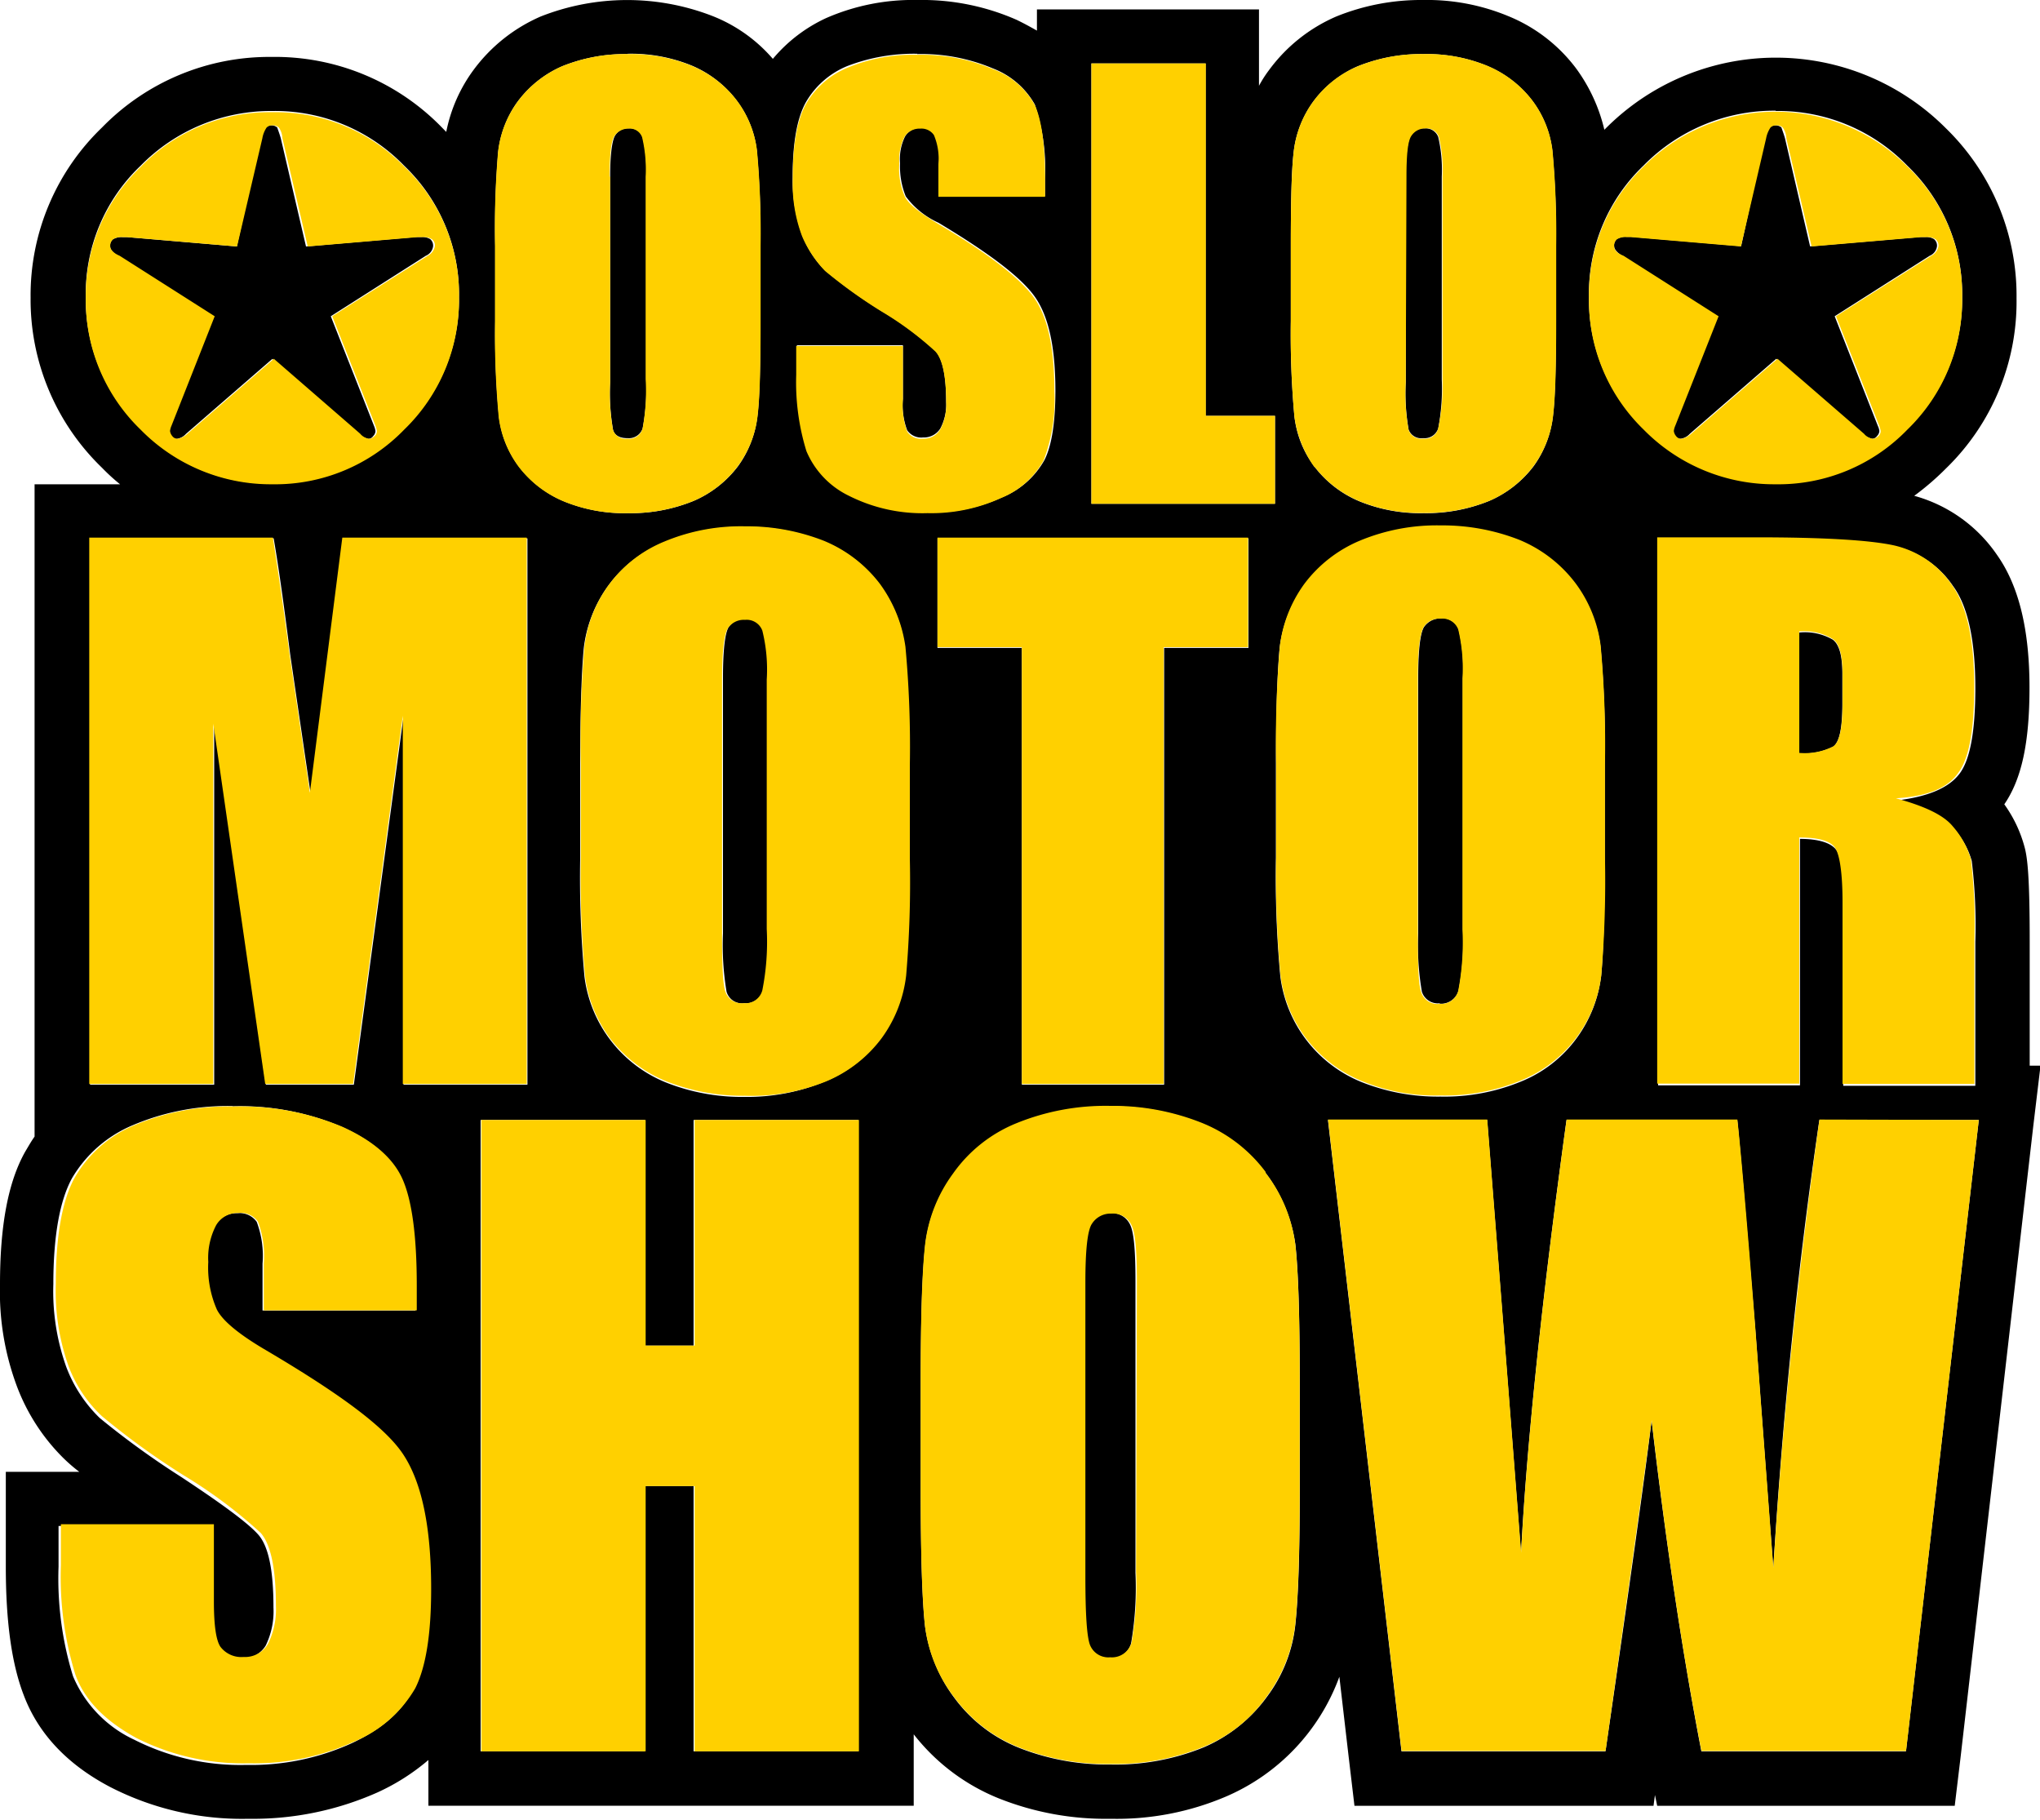 <svg xmlns="http://www.w3.org/2000/svg" viewBox="0 0 200 178.38"><g id="f1437fd7-0418-40b3-9b86-7bcc7f41c1cd" data-name="Layer 2"><g id="b61e107c-34d1-4b28-aa3c-42a1146430ba" data-name="Layer 1"><g><path d="M139.53,5.3a15.63,15.63,0,0,1,6.21,1.13,10.75,10.75,0,0,1,4.45,3.39,10,10,0,0,1,2,4.95,88.22,88.22,0,0,1,.36,9.32v7.42c0,4.31-.08,7.42-.29,9.18a10.37,10.37,0,0,1-1.9,5A10.86,10.86,0,0,1,146,49.1a16.28,16.28,0,0,1-6.43,1.2,15.72,15.72,0,0,1-6.22-1.13,10.75,10.75,0,0,1-4.45-3.39,10,10,0,0,1-2-5,89,89,0,0,1-.35-9.32V24.09c0-4.31.07-7.42.28-9.18A10.34,10.34,0,0,1,128.72,10,10.79,10.79,0,0,1,133.1,6.5a16.75,16.75,0,0,1,6.43-1.2m0,37.65A1.41,1.41,0,0,0,141,42a20.76,20.76,0,0,0,.35-4.8V17.31a14.16,14.16,0,0,0-.35-3.89,1.33,1.33,0,0,0-1.34-.84,1.45,1.45,0,0,0-1.34.7c-.29.43-.5,1.77-.5,4V37.44a20.94,20.94,0,0,0,.28,4.67,1.32,1.32,0,0,0,1.42.84M89.93,5.3a18,18,0,0,1,7.42,1.41,8,8,0,0,1,4.1,3.53,19.67,19.67,0,0,1,1,7.28v1.7H92.05V16a5.74,5.74,0,0,0-.42-2.83,1.47,1.47,0,0,0-1.34-.63,1.71,1.71,0,0,0-1.56.84A5,5,0,0,0,88.24,16a7.75,7.75,0,0,0,.56,3.25A8.18,8.18,0,0,0,92,21.83c5,3,8.13,5.37,9.47,7.28s2,4.94,2,9.18c0,3.11-.36,5.37-1.06,6.78a8.35,8.35,0,0,1-4.17,3.68A16.4,16.4,0,0,1,91,50.23a16.11,16.11,0,0,1-7.7-1.7,8.3,8.3,0,0,1-4.17-4.38,22.86,22.86,0,0,1-1-7.48V33.84H88.52v5.23a7.05,7.05,0,0,0,.42,3.11,1.68,1.68,0,0,0,1.56.7A1.9,1.9,0,0,0,92.19,42a5,5,0,0,0,.57-2.61c0-2.54-.35-4.24-1.06-5a31.63,31.63,0,0,0-5.23-3.88,48.31,48.31,0,0,1-5.58-4A9.9,9.9,0,0,1,78.63,23a15.88,15.88,0,0,1-.92-5.65c0-3.32.42-5.72,1.27-7.28a8.31,8.31,0,0,1,4.1-3.6,18.23,18.23,0,0,1,6.85-1.2m-28.4,0a15.72,15.72,0,0,1,6.22,1.13A10.75,10.75,0,0,1,72.2,9.82a10,10,0,0,1,2,4.95,89,89,0,0,1,.35,9.32v7.42c0,4.31-.07,7.42-.28,9.18a10.38,10.38,0,0,1-1.91,5A10.79,10.79,0,0,1,68,49.1a16.21,16.21,0,0,1-6.43,1.2,15.63,15.63,0,0,1-6.21-1.13,10.75,10.75,0,0,1-4.45-3.39,10,10,0,0,1-2-5,88.22,88.22,0,0,1-.36-9.32V24.09a89.63,89.63,0,0,1,.29-9.18A10.33,10.33,0,0,1,50.72,10,10.86,10.86,0,0,1,55.1,6.5a16.53,16.53,0,0,1,6.43-1.2m0,37.65A1.42,1.42,0,0,0,63,42a20.76,20.76,0,0,0,.35-4.8V17.31A14.16,14.16,0,0,0,63,13.42a1.34,1.34,0,0,0-1.35-.84,1.46,1.46,0,0,0-1.34.7c-.28.43-.49,1.77-.49,4V37.44a20.94,20.94,0,0,0,.28,4.67c.14.56.64.84,1.41.84M118.19,6.22V40.76H125v8.62H107V6.22h11.23m55.88,4.66A17.61,17.61,0,0,1,187,16.25a17.46,17.46,0,0,1,5.37,12.86A17.61,17.61,0,0,1,187,42a18.25,18.25,0,0,1-25.86,0,17.6,17.6,0,0,1-5.36-12.92,17.34,17.34,0,0,1,5.36-12.86,17.92,17.92,0,0,1,12.93-5.37m-3.39,13.28-10.81-.92h-.42a1.62,1.62,0,0,0-.92.21.77.77,0,0,0-.28.71c0,.28.28.64.78.92L168.35,31l-4.24,10.74a2.89,2.89,0,0,0-.14.5.76.76,0,0,0,.21.49.65.65,0,0,0,.57.28,1.5,1.5,0,0,0,.92-.49l8.47-7.35,8.48,7.35a2,2,0,0,0,.92.49.61.61,0,0,0,.49-.28.72.72,0,0,0,.22-.49,1.59,1.59,0,0,0-.15-.5L179.87,31l9.32-5.93a1.17,1.17,0,0,0,.71-.92.82.82,0,0,0-.29-.71,1.49,1.49,0,0,0-.84-.21h-.5l-10.81.92L175,13.56c-.14-.49-.28-.84-.35-1.06a.88.88,0,0,0-.64-.21.69.69,0,0,0-.56.21,2.69,2.69,0,0,0-.43,1.06l-2.33,10.6M26.7,10.88a17.61,17.61,0,0,1,12.93,5.37A17.42,17.42,0,0,1,45,29.11,17.57,17.57,0,0,1,39.63,42,17.57,17.57,0,0,1,26.7,47.4,17.57,17.57,0,0,1,13.78,42,17.57,17.57,0,0,1,8.41,29.11a17.31,17.31,0,0,1,5.37-12.86A17.88,17.88,0,0,1,26.7,10.88M23.24,24.16l-10.81-.92H12a1.62,1.62,0,0,0-.92.21.77.77,0,0,0-.28.71c0,.28.28.64.78.92L20.91,31,16.67,41.75a2.89,2.89,0,0,0-.14.5.76.76,0,0,0,.21.49.65.65,0,0,0,.57.28,1.5,1.5,0,0,0,.92-.49l8.47-7.35,8.48,7.35a2,2,0,0,0,.92.49.61.61,0,0,0,.49-.28.72.72,0,0,0,.22-.49,1.83,1.83,0,0,0-.14-.5L32.43,31l9.32-5.93a1.17,1.17,0,0,0,.71-.92.84.84,0,0,0-.28-.71,1.55,1.55,0,0,0-.85-.21h-.5L30,24.16l-2.47-10.6c-.14-.49-.28-.84-.35-1.06a.87.87,0,0,0-.64-.21.69.69,0,0,0-.56.21,2.85,2.85,0,0,0-.43,1.06l-2.33,10.6m118,27.48a20.17,20.17,0,0,1,7.7,1.42,12.89,12.89,0,0,1,8,10.38A107,107,0,0,1,157.33,75v9.18c0,5.37-.14,9.18-.35,11.45a12.93,12.93,0,0,1-2.41,6.14,12.57,12.57,0,0,1-5.44,4.24,19.72,19.72,0,0,1-7.91,1.48,20.21,20.21,0,0,1-7.7-1.41,12.9,12.9,0,0,1-8-10.38,106.28,106.28,0,0,1-.43-11.59V75c0-5.37.15-9.19.36-11.45a13,13,0,0,1,2.4-6.15,12.68,12.68,0,0,1,5.44-4.23,19.48,19.48,0,0,1,7.91-1.49m-.07,46.7A1.77,1.77,0,0,0,143,97.07a25.23,25.23,0,0,0,.42-6V66.48a16.78,16.78,0,0,0-.42-4.81,1.66,1.66,0,0,0-1.7-1.06,2,2,0,0,0-1.69.85c-.36.57-.57,2.19-.57,4.95V91.49a26.78,26.78,0,0,0,.36,5.72,1.64,1.64,0,0,0,1.76,1.13M73,51.64a20.21,20.21,0,0,1,7.7,1.42,12.86,12.86,0,0,1,8,10.38A106.28,106.28,0,0,1,89.09,75v9.18c0,5.37-.15,9.18-.36,11.45a12.92,12.92,0,0,1-2.4,6.14A12.63,12.63,0,0,1,80.89,106,19.75,19.75,0,0,1,73,107.52a20.17,20.17,0,0,1-7.7-1.41,12.93,12.93,0,0,1-8-10.38,107,107,0,0,1-.42-11.59V75c0-5.37.14-9.19.35-11.45a13,13,0,0,1,2.41-6.15,12.62,12.62,0,0,1,5.44-4.23A19.72,19.72,0,0,1,73,51.64m0,46.7a1.75,1.75,0,0,0,1.83-1.27,24.48,24.48,0,0,0,.43-6V66.48a16.29,16.29,0,0,0-.43-4.81,1.65,1.65,0,0,0-1.69-1.06,2,2,0,0,0-1.7.85c-.35.57-.56,2.19-.56,4.95V91.49a27.83,27.83,0,0,0,.35,5.72A1.6,1.6,0,0,0,73,98.34m99.4-45.57c6.57,0,11,.29,13.35.78a9.35,9.35,0,0,1,5.72,3.89c1.49,2,2.19,5.44,2.19,10,0,4.16-.49,7-1.55,8.4s-3.11,2.26-6.15,2.62c2.76.7,4.59,1.62,5.58,2.75a8,8,0,0,1,1.77,3.18,52.94,52.94,0,0,1,.35,7.91v14.13H180.71V88.59c0-2.9-.21-4.66-.7-5.3s-1.63-1.06-3.54-1.06v24.16H162.56V52.84h9.82m4,21a6.37,6.37,0,0,0,3.32-.64c.64-.42.92-1.84.92-4.17v-3c0-1.69-.28-2.82-.92-3.32A5.45,5.45,0,0,0,176.4,62V73.83m-54-21.06V63.51h-8.27v42.81H100.18V63.51H91.91V52.77h30.45m-70.65,0v53.55H39.56V70.22l-4.87,36.1H26.07L21,71v35.32H8.83V52.77h18c.56,3.25,1.06,7,1.62,11.38l2,13.63,3.18-25H51.71m57.09,55.67a23.53,23.53,0,0,1,8.9,1.63,14.61,14.61,0,0,1,6.36,4.87A15.07,15.07,0,0,1,127,122q.42,3.81.43,13.35V146c0,6.21-.15,10.59-.43,13.21a14.31,14.31,0,0,1-2.75,7.06,15,15,0,0,1-6.22,5,22.9,22.9,0,0,1-9.18,1.69,23.58,23.58,0,0,1-8.91-1.62,14.54,14.54,0,0,1-6.35-4.88,15,15,0,0,1-2.9-7.06q-.42-3.83-.42-13.35v-10.6c0-6.22.14-10.6.42-13.21a14.31,14.31,0,0,1,2.75-7.07,15,15,0,0,1,6.22-4.94,22.94,22.94,0,0,1,9.19-1.7m-.08,54.05a2.07,2.07,0,0,0,2.12-1.49,32.36,32.36,0,0,0,.43-6.92V125.61c0-2.9-.14-4.73-.5-5.51a2,2,0,0,0-2-1.2,2.16,2.16,0,0,0-1.91,1q-.65.94-.64,5.72V154.5c0,3.61.14,5.8.43,6.64a1.94,1.94,0,0,0,2,1.35m-85.9-54.05a25.47,25.47,0,0,1,10.67,2c3,1.34,4.87,3,5.86,5.09s1.41,5.51,1.41,10.45v2.48h-15v-4.6a9.49,9.49,0,0,0-.57-4.09,2.06,2.06,0,0,0-1.91-.85,2.43,2.43,0,0,0-2.19,1.2,6.88,6.88,0,0,0-.77,3.6,10.28,10.28,0,0,0,.84,4.67c.57,1.05,2,2.33,4.53,3.81,7.13,4.24,11.65,7.77,13.56,10.46S42,149.84,42,155.92c0,4.38-.49,7.63-1.55,9.75s-3,3.81-6,5.22A23.73,23.73,0,0,1,24.16,173a23,23,0,0,1-11-2.47,12,12,0,0,1-6-6.22,32.42,32.42,0,0,1-1.42-10.73v-4h15v7.56c0,2.33.21,3.81.64,4.45a2.57,2.57,0,0,0,2.26,1,2.71,2.71,0,0,0,2.4-1.27,7.66,7.66,0,0,0,.77-3.75c0-3.67-.49-6-1.48-7.13s-3.53-3-7.56-5.66a81.66,81.66,0,0,1-8-5.79A13.71,13.71,0,0,1,6.5,134a22,22,0,0,1-1.27-8.13c0-4.73.63-8.19,1.83-10.38a12.49,12.49,0,0,1,5.87-5.16,23.74,23.74,0,0,1,9.89-1.91M194,109.78l-7.14,61.89H166.8q-2.76-14.31-4.88-32.43-.94,7.84-4.52,32.43h-20l-7.21-61.89h15.61l1.7,21.62,1.62,20.84q.85-16.22,4.46-42.46h16.74c.21,1.84.78,8.62,1.76,20.42l1.77,23.53c.92-15,2.4-29.6,4.52-43.95H194m-109.86,0v61.89H68v-26h-4.8v26H47.12V109.78H63.23V131.9H68V109.78H84.14M139.53,0A22.12,22.12,0,0,0,131,1.62a16.07,16.07,0,0,0-6.57,5.23,11.8,11.8,0,0,0-1,1.56V.92H101.66V3c-.64-.36-1.27-.71-2-1.06A23,23,0,0,0,90,0a21.29,21.29,0,0,0-9,1.77,15,15,0,0,0-5.23,4A15.11,15.11,0,0,0,69.8,1.55,23.11,23.11,0,0,0,53,1.62a16.2,16.2,0,0,0-6.57,5.23,15.15,15.15,0,0,0-2.68,6.08l-.42-.43A22.81,22.81,0,0,0,26.63,5.58,22.89,22.89,0,0,0,10,12.5,22.81,22.81,0,0,0,3,29.18,22.89,22.89,0,0,0,10,45.85a19.42,19.42,0,0,0,1.77,1.62H3.39v63.94c-.35.49-.63,1-.92,1.48-1.69,3-2.47,7.28-2.47,13A26.44,26.44,0,0,0,1.7,136a19.62,19.62,0,0,0,4.52,6.93,16.51,16.51,0,0,0,1.55,1.34H.57v9.33c0,5.29.56,9.46,1.76,12.57,1.41,3.74,4.24,6.78,8.48,9a28.26,28.26,0,0,0,13.56,3.11A30,30,0,0,0,37,175.7,21.22,21.22,0,0,0,42,172.52V177H89.58v-7a20.08,20.08,0,0,0,8.34,6.28,28.37,28.37,0,0,0,11,2,27.26,27.26,0,0,0,11.3-2.19,20.39,20.39,0,0,0,11.09-11.73l.92,7.92.56,4.73h29.32l.14-1.06.22,1.06h29.17l.57-4.73,7.13-61.89.71-5.93h-1.06V92.26c0-6.21-.21-8.12-.49-9.18a12.87,12.87,0,0,0-2-4.24c1.69-2.47,2.47-6,2.47-11.44,0-5.73-1.06-10-3.18-13a14.47,14.47,0,0,0-8.12-5.8,26.49,26.49,0,0,0,3.11-2.68,22.77,22.77,0,0,0,6.92-16.67,22.89,22.89,0,0,0-6.92-16.67,23.53,23.53,0,0,0-33.35,0l-.14.14a16.56,16.56,0,0,0-2.76-6,15.72,15.72,0,0,0-6.71-5.16A20.75,20.75,0,0,0,139.53,0Z"></path><path d="M50.87,45.78a10.75,10.75,0,0,0,4.45,3.39,15.63,15.63,0,0,0,6.21,1.13A16.46,16.46,0,0,0,68,49.1a10.68,10.68,0,0,0,4.38-3.46,10.38,10.38,0,0,0,1.91-5c.21-1.83.28-4.87.28-9.18V24.09a89,89,0,0,0-.35-9.32,10.29,10.29,0,0,0-2-4.95,10.75,10.75,0,0,0-4.45-3.39A15.72,15.72,0,0,0,61.53,5.3,16.53,16.53,0,0,0,55.1,6.5,10.74,10.74,0,0,0,50.72,10a10.33,10.33,0,0,0-1.9,4.95,90.52,90.52,0,0,0-.29,9.18v7.42a88.22,88.22,0,0,0,.36,9.32A10.33,10.33,0,0,0,50.87,45.78Zm8.9-28.47c0-2.19.14-3.53.49-4a1.61,1.61,0,0,1,1.34-.7,1.28,1.28,0,0,1,1.35.84,13.79,13.79,0,0,1,.35,3.89V37.16A20.32,20.32,0,0,1,63,42a1.35,1.35,0,0,1-1.49,1,1.31,1.31,0,0,1-1.41-.84,20.11,20.11,0,0,1-.28-4.67V17.31Zm21.12,9.25a48.31,48.31,0,0,0,5.58,4,31.78,31.78,0,0,1,5.23,3.89c.71.77,1.06,2.47,1.06,5a5.09,5.09,0,0,1-.57,2.62A1.84,1.84,0,0,1,90.5,43a1.61,1.61,0,0,1-1.56-.7,7.27,7.27,0,0,1-.42-3.11V33.91H78.06v2.83a22.86,22.86,0,0,0,1,7.48,8.55,8.55,0,0,0,4.17,4.38,16,16,0,0,0,7.7,1.7,16.4,16.4,0,0,0,7.21-1.48,8.35,8.35,0,0,0,4.17-3.68,16.6,16.6,0,0,0,1.06-6.78c0-4.24-.64-7.28-2-9.18s-4.45-4.31-9.47-7.28c-1.77-1.06-2.82-1.91-3.18-2.61A6.77,6.77,0,0,1,88.17,16a5,5,0,0,1,.49-2.55,1.7,1.7,0,0,1,1.56-.84,1.47,1.47,0,0,1,1.34.63A6,6,0,0,1,92,16.11v3.18h10.46v-1.7c0-3.46-.36-5.86-1-7.28a7.72,7.72,0,0,0-4.1-3.53,18,18,0,0,0-7.42-1.41,16.69,16.69,0,0,0-6.85,1.27,8.31,8.31,0,0,0-4.1,3.6c-.85,1.56-1.27,4-1.27,7.28a14.46,14.46,0,0,0,.92,5.65A11.32,11.32,0,0,0,80.89,26.56ZM125,40.76h-6.78V6.22H107V49.38H125V40.76Zm3.89,5a10.75,10.75,0,0,0,4.45,3.39,15.72,15.72,0,0,0,6.22,1.13A16.53,16.53,0,0,0,146,49.1a10.74,10.74,0,0,0,4.38-3.46,10.37,10.37,0,0,0,1.9-5c.21-1.83.29-4.87.29-9.18V24.09a88.22,88.22,0,0,0-.36-9.32,10.29,10.29,0,0,0-2-4.95,10.75,10.75,0,0,0-4.45-3.39,15.63,15.63,0,0,0-6.21-1.13,16.46,16.46,0,0,0-6.43,1.2,10.32,10.32,0,0,0-6.29,8.41c-.21,1.83-.28,4.87-.28,9.18v7.42a89,89,0,0,0,.35,9.32A11.08,11.08,0,0,0,128.86,45.78Zm9-28.47c0-2.19.14-3.53.5-4a1.6,1.6,0,0,1,1.34-.7,1.27,1.27,0,0,1,1.34.84,13.79,13.79,0,0,1,.35,3.89V37.16A20.32,20.32,0,0,1,141,42a1.34,1.34,0,0,1-1.48,1,1.32,1.32,0,0,1-1.42-.84,20.11,20.11,0,0,1-.28-4.67ZM30.38,77.71l-2-13.63c-.57-4.38-1.13-8.2-1.63-11.38h-18v53.55H20.91V70.93L26,106.25h8.62l4.87-36.1v36.1H51.64V52.7H33.56ZM86.26,57.22A13.23,13.23,0,0,0,80.75,53a20.67,20.67,0,0,0-7.7-1.41,19.48,19.48,0,0,0-7.91,1.49,12.73,12.73,0,0,0-7.85,10.38,112,112,0,0,0-.35,11.45v9.18a107,107,0,0,0,.42,11.59,12.89,12.89,0,0,0,2.48,6.14A13.15,13.15,0,0,0,65.35,106a20.43,20.43,0,0,0,7.7,1.41A19.49,19.49,0,0,0,81,106a13.06,13.06,0,0,0,5.44-4.24,12.92,12.92,0,0,0,2.4-6.15,108.07,108.07,0,0,0,.36-11.44V75a106.28,106.28,0,0,0-.43-11.59A13.66,13.66,0,0,0,86.26,57.22ZM75.17,91.06a24.48,24.48,0,0,1-.43,6,1.7,1.7,0,0,1-1.83,1.27,1.68,1.68,0,0,1-1.77-1.06c-.28-.71-.35-2.61-.35-5.72v-25c0-2.76.21-4.38.56-4.95a1.87,1.87,0,0,1,1.7-.84,1.63,1.63,0,0,1,1.69,1.06,15.84,15.84,0,0,1,.43,4.8V91.06Zm38.92,15.19V63.44h8.27V52.7H91.91V63.44h8.27v42.81Zm27.13,1.13a19.49,19.49,0,0,0,7.91-1.48A12.77,12.77,0,0,0,157,95.51a111.72,111.72,0,0,0,.35-11.44V74.89a106.9,106.9,0,0,0-.42-11.59,12.93,12.93,0,0,0-2.48-6.15,13.23,13.23,0,0,0-5.51-4.24,20.63,20.63,0,0,0-7.7-1.41A19.65,19.65,0,0,0,133.31,53a13.14,13.14,0,0,0-5.44,4.24,13,13,0,0,0-2.4,6.15,111.05,111.05,0,0,0-.36,11.44V84a106.06,106.06,0,0,0,.43,11.58,12.91,12.91,0,0,0,2.47,6.15,13.15,13.15,0,0,0,5.51,4.24A19,19,0,0,0,141.22,107.38ZM139,66.48c0-2.76.21-4.38.57-5a1.85,1.85,0,0,1,1.69-.84,1.65,1.65,0,0,1,1.7,1.05,16.45,16.45,0,0,1,.42,4.81V91.13a25.23,25.23,0,0,1-.42,6,1.72,1.72,0,0,1-1.84,1.27,1.67,1.67,0,0,1-1.76-1.06c-.29-.71-.36-2.61-.36-5.72V66.48Zm53,9.25c1.06-1.41,1.55-4.24,1.55-8.4,0-4.6-.71-7.92-2.19-10a9.38,9.38,0,0,0-5.72-3.88c-2.33-.5-6.78-.78-13.35-.78h-9.82v53.55H176.4V82.09c1.91,0,3.11.35,3.54,1.06s.7,2.47.7,5.3v17.8h12.93V92.12a52.24,52.24,0,0,0-.35-7.91A8.52,8.52,0,0,0,191.45,81c-.92-1.13-2.82-2-5.58-2.75C189,78.06,191,77.22,192,75.73ZM180.64,69c0,2.33-.28,3.75-.92,4.17a6.22,6.22,0,0,1-3.32.63V61.89a5.45,5.45,0,0,1,3.32.77c.64.5.92,1.63.92,3.32ZM25.79,132.18c-2.48-1.48-4-2.76-4.53-3.82a10.23,10.23,0,0,1-.84-4.66,6.88,6.88,0,0,1,.77-3.6,2.43,2.43,0,0,1,2.19-1.2,2.06,2.06,0,0,1,1.91.85,9.49,9.49,0,0,1,.57,4.09v4.6h15V126c0-4.94-.49-8.4-1.41-10.45s-2.9-3.75-5.86-5.09a25.7,25.7,0,0,0-10.67-2,23.75,23.75,0,0,0-9.75,1.84,12.11,12.11,0,0,0-5.86,5.16c-1.2,2.19-1.84,5.65-1.84,10.38a21.92,21.92,0,0,0,1.27,8.12A12.9,12.9,0,0,0,10,138.82a73.47,73.47,0,0,0,8,5.79,47.5,47.5,0,0,1,7.56,5.65c1,1.14,1.49,3.54,1.49,7.14a7.58,7.58,0,0,1-.78,3.74,2.61,2.61,0,0,1-2.4,1.28,2.57,2.57,0,0,1-2.26-1c-.43-.64-.64-2.12-.64-4.45v-7.56h-15v4a32.45,32.45,0,0,0,1.42,10.74c.91,2.55,3,4.59,6,6.22a23.15,23.15,0,0,0,11,2.47,23.51,23.51,0,0,0,10.32-2.12,12.42,12.42,0,0,0,6-5.23c1.06-2.11,1.56-5.36,1.56-9.74,0-6.08-.92-10.46-2.76-13.22S33,136.42,25.79,132.18Zm42.31-.28H63.3V109.78H47.19v61.89H63.3v-26h4.8v26H84.21V109.78H68.1Zm56-17a14.61,14.61,0,0,0-6.36-4.87,23.53,23.53,0,0,0-8.9-1.63,23.18,23.18,0,0,0-9.19,1.7,14.06,14.06,0,0,0-6.22,4.94,14.57,14.57,0,0,0-2.75,7.07c-.28,2.61-.42,7-.42,13.21V146q0,9.53.42,13.35a14.31,14.31,0,0,0,2.9,7.06,14.54,14.54,0,0,0,6.35,4.88,23.58,23.58,0,0,0,8.91,1.62,23.13,23.13,0,0,0,9.18-1.69,14.08,14.08,0,0,0,6.22-5,14.57,14.57,0,0,0,2.75-7.06c.28-2.62.43-7,.43-13.21v-10.6q0-9.54-.43-13.35A14.38,14.38,0,0,0,124.06,114.94Zm-12.72,39.14a32.36,32.36,0,0,1-.43,6.92,2,2,0,0,1-2.11,1.49,1.93,1.93,0,0,1-2-1.27c-.29-.85-.43-3-.43-6.65V125.68q0-4.77.64-5.72a2.16,2.16,0,0,1,1.91-1,2,2,0,0,1,2,1.2c.36.78.5,2.61.5,5.51Zm67-44.3c-2,14.35-3.6,29-4.52,43.95l-1.77-23.53c-.91-11.8-1.55-18.58-1.76-20.42H153.59q-3.61,26.28-4.46,42.46l-1.62-20.84-1.7-21.62H130.2l7.21,61.89h20q3.49-24.69,4.52-32.43,2.12,18.24,4.88,32.43h20.06L194,109.78ZM26.7,47.47a17.6,17.6,0,0,0,12.93-5.36A17.61,17.61,0,0,0,45,29.18a17.31,17.31,0,0,0-5.37-12.86A17.61,17.61,0,0,0,26.7,11a17.61,17.61,0,0,0-12.92,5.37A17.42,17.42,0,0,0,8.41,29.18a17.61,17.61,0,0,0,5.37,12.93A17.87,17.87,0,0,0,26.7,47.47ZM10.81,24.16a.84.84,0,0,1,.28-.71,1.62,1.62,0,0,1,.92-.21h.42l10.81.92,2.48-10.6a2.72,2.72,0,0,1,.42-1.06.79.79,0,0,1,.56-.21.87.87,0,0,1,.64.21,2,2,0,0,1,.35,1.06l2.48,10.6L41,23.24h.5a1.53,1.53,0,0,1,.85.21.77.77,0,0,1,.28.71,1.35,1.35,0,0,1-.71.92L32.57,31l4.24,10.74a2.89,2.89,0,0,1,.14.5.64.64,0,0,1-.21.49,1,1,0,0,1-.5.28,1.35,1.35,0,0,1-.92-.49l-8.47-7.35-8.48,7.35a2,2,0,0,1-.92.49.66.66,0,0,1-.57-.28.93.93,0,0,1-.21-.49,1.83,1.83,0,0,1,.14-.5L21.05,31l-9.32-5.93C11.09,24.8,10.81,24.44,10.81,24.16ZM174.07,47.47A17.6,17.6,0,0,0,187,42.11a17.64,17.64,0,0,0,5.37-12.93A17.35,17.35,0,0,0,187,16.32a18.25,18.25,0,0,0-25.86,0,17.45,17.45,0,0,0-5.36,12.86,17.63,17.63,0,0,0,5.36,12.93A17.91,17.91,0,0,0,174.07,47.47ZM158.25,24.16a.84.84,0,0,1,.28-.71,1.62,1.62,0,0,1,.92-.21h.42l10.81.92,2.47-10.6a2.85,2.85,0,0,1,.43-1.06.79.79,0,0,1,.56-.21.87.87,0,0,1,.64.21,2,2,0,0,1,.35,1.06l2.48,10.6,10.8-.92h.5a1.55,1.55,0,0,1,.85.21.77.77,0,0,1,.28.71,1.35,1.35,0,0,1-.71.92L180,31l4.24,10.74a2.89,2.89,0,0,1,.14.5.64.64,0,0,1-.21.49,1,1,0,0,1-.5.28,1.35,1.35,0,0,1-.92-.49l-8.48-7.35-8.47,7.35a2,2,0,0,1-.92.49.65.65,0,0,1-.57-.28.93.93,0,0,1-.21-.49,1.83,1.83,0,0,1,.14-.5L168.49,31l-9.32-5.93C158.46,24.8,158.25,24.44,158.25,24.16Z" fill="#ffd000"></path></g></g></g></svg>